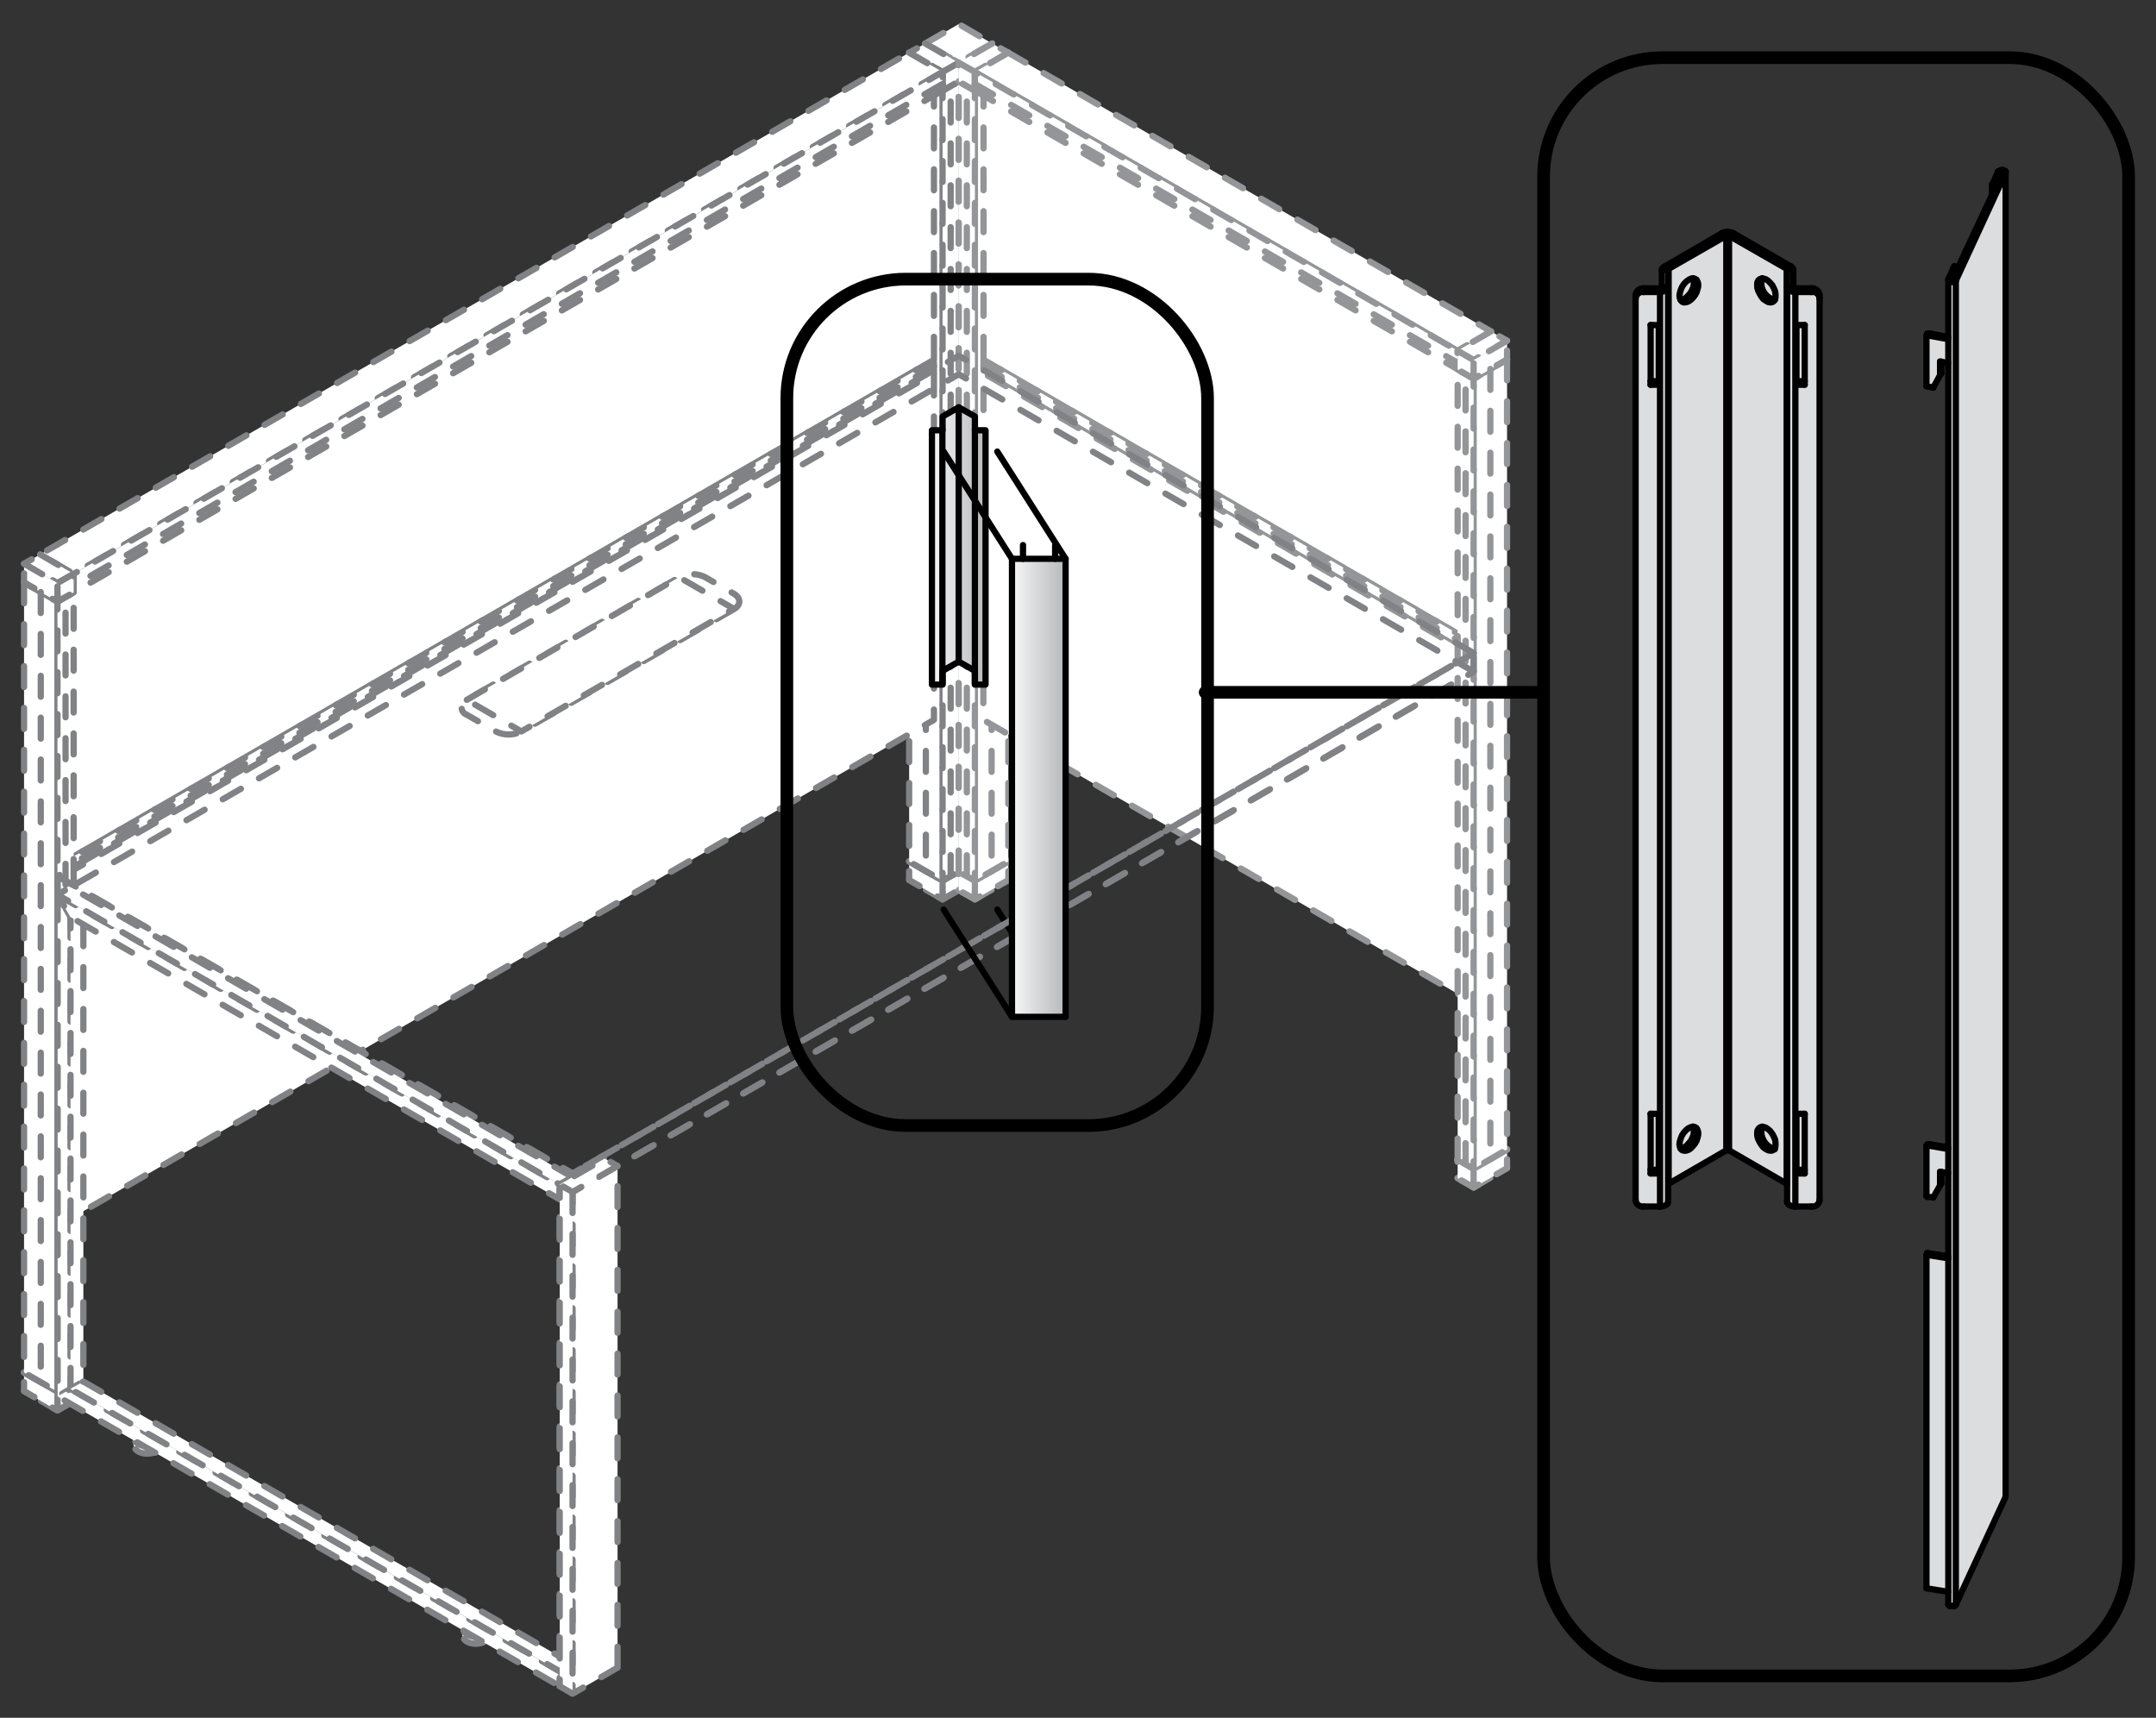 <svg xmlns="http://www.w3.org/2000/svg" xmlns:xlink="http://www.w3.org/1999/xlink" viewBox="0 0 117.41 93.54"><rect x="0" y="0" width="117.41" height="93.54" fill="#333333" stroke="none"/><defs><style>.cls-1,.cls-35,.cls-4,.cls-6,.cls-7{fill:none;}.cls-2{clip-path:url(#clip-path);}.cls-3{fill:url(#Безымянный_градиент_11);}.cls-35,.cls-4{stroke:#000;}.cls-35,.cls-4,.cls-6,.cls-7{stroke-linecap:round;stroke-linejoin:round;}.cls-4,.cls-6,.cls-7{stroke-width:0.34px;}.cls-5{fill:#fff;}.cls-6{stroke:#939598;}.cls-6,.cls-7{stroke-dasharray:1.14 1.14;}.cls-7{stroke:#808285;}.cls-8{clip-path:url(#clip-path-2);}.cls-9{fill:url(#Безымянный_градиент_11-2);}.cls-10{clip-path:url(#clip-path-3);}.cls-11{clip-path:url(#clip-path-4);}.cls-12{fill:url(#Безымянный_градиент_11-3);}.cls-13{clip-path:url(#clip-path-5);}.cls-14{clip-path:url(#clip-path-6);}.cls-15{fill:url(#Безымянный_градиент_11-4);}.cls-16{clip-path:url(#clip-path-7);}.cls-17{clip-path:url(#clip-path-8);}.cls-18{fill:url(#Безымянный_градиент_11-5);}.cls-19{clip-path:url(#clip-path-9);}.cls-20{fill:url(#Безымянный_градиент_11-6);}.cls-21{clip-path:url(#clip-path-10);}.cls-22{clip-path:url(#clip-path-11);}.cls-23{fill:url(#Безымянный_градиент_11-7);}.cls-24{clip-path:url(#clip-path-12);}.cls-25{clip-path:url(#clip-path-13);}.cls-26{fill:url(#Безымянный_градиент_11-8);}.cls-27{clip-path:url(#clip-path-14);}.cls-28{fill:url(#Безымянный_градиент_11-9);}.cls-29{clip-path:url(#clip-path-15);}.cls-30{fill:url(#Безымянный_градиент_11-10);}.cls-31{clip-path:url(#clip-path-16);}.cls-32{fill:url(#Безымянный_градиент_11-11);}.cls-33{clip-path:url(#clip-path-17);}.cls-34{fill:#dcddde;}.cls-35{stroke-width:0.69px;}</style><clipPath id="clip-path"><path class="cls-1" d="M54.31,49.53,58,55.37Z"/></clipPath><linearGradient id="Безымянный_градиент_11" x1="-159.97" y1="98.55" x2="-158.97" y2="98.55" gradientTransform="matrix(3.72, 0, 0, -3.72, 648.76, 418.64)" gradientUnits="userSpaceOnUse"><stop offset="0" stop-color="#fff"/><stop offset="0.48" stop-color="#dddedf"/><stop offset="1" stop-color="#bcbec0"/></linearGradient><clipPath id="clip-path-2"><polygon class="cls-1" points="51.33 22.68 51.33 23.43 50.75 23.43 50.75 37.28 51.33 37.28 51.33 36.53 52.21 36.03 53.09 36.53 53.09 37.28 53.67 37.28 53.67 23.43 53.09 23.43 53.09 22.68 52.21 22.18 51.33 22.68"/></clipPath><linearGradient id="Безымянный_градиент_11-2" x1="-150.12" y1="69.58" x2="-149.12" y2="69.58" gradientTransform="matrix(2.92, 0, 0, -2.92, 488.83, 232.78)" xlink:href="#Безымянный_градиент_11"/><clipPath id="clip-path-3"><path class="cls-1" d="M52.21,36v0Z"/></clipPath><clipPath id="clip-path-4"><polygon class="cls-1" points="52.21 22.18 52.21 22.18 52.21 36.03 52.21 22.18"/></clipPath><linearGradient id="Безымянный_градиент_11-3" x1="52.21" y1="29.1" x2="52.21" y2="29.1" gradientTransform="matrix(0, 0, 0, 0, -81.59, -364.47)" xlink:href="#Безымянный_градиент_11"/><clipPath id="clip-path-5"><path class="cls-1" d="M51.32,37.22v0Z"/></clipPath><clipPath id="clip-path-6"><polygon class="cls-1" points="51.32 23.37 51.32 23.37 51.32 37.22 51.32 23.37"/></clipPath><linearGradient id="Безымянный_градиент_11-4" x1="51.32" y1="30.3" x2="51.32" y2="30.3" gradientTransform="matrix(0, 0, 0, 0, -82.48, -363.28)" xlink:href="#Безымянный_градиент_11"/><clipPath id="clip-path-7"><path class="cls-1" d="M53.09,37.22v0Z"/></clipPath><clipPath id="clip-path-8"><polygon class="cls-1" points="53.09 23.37 53.09 23.37 53.09 37.22 53.09 23.37"/></clipPath><linearGradient id="Безымянный_градиент_11-5" x1="53.09" y1="30.3" x2="53.09" y2="30.3" gradientTransform="matrix(0, 0, 0, 0, -80.71, -363.28)" xlink:href="#Безымянный_градиент_11"/><clipPath id="clip-path-9"><rect class="cls-1" x="55.11" y="30.43" width="2.92" height="24.93"/></clipPath><linearGradient id="Безымянный_градиент_11-6" x1="-150.12" y1="69.58" x2="-149.12" y2="69.58" gradientTransform="matrix(2.92, 0, 0, -2.92, 493.19, 245.95)" xlink:href="#Безымянный_градиент_11"/><clipPath id="clip-path-10"><path class="cls-1" d="M55.71,30.43v0Z"/></clipPath><clipPath id="clip-path-11"><polygon class="cls-1" points="55.71 29.68 55.71 29.68 55.71 30.43 55.71 29.68"/></clipPath><linearGradient id="Безымянный_градиент_11-7" x1="55.71" y1="30.06" x2="55.71" y2="30.06" gradientTransform="matrix(0, 0, 0, 0, -78.09, -363.52)" xlink:href="#Безымянный_градиент_11"/><clipPath id="clip-path-12"><path class="cls-1" d="M57.46,30.43v0Z"/></clipPath><clipPath id="clip-path-13"><polygon class="cls-1" points="57.46 29.68 57.46 29.68 57.46 30.43 57.46 29.68"/></clipPath><linearGradient id="Безымянный_градиент_11-8" x1="57.46" y1="30.06" x2="57.46" y2="30.06" gradientTransform="matrix(0, 0, 0, 0, -76.34, -363.52)" xlink:href="#Безымянный_градиент_11"/><clipPath id="clip-path-14"><path class="cls-1" d="M51.39,49.52l3.72,5.85Z"/></clipPath><linearGradient id="Безымянный_градиент_11-9" x1="-159.97" y1="98.55" x2="-158.97" y2="98.55" gradientTransform="matrix(3.72, 0, 0, -3.72, 645.84, 418.64)" xlink:href="#Безымянный_градиент_11"/><clipPath id="clip-path-15"><path class="cls-1" d="M54.31,24.59,58,30.43Z"/></clipPath><linearGradient id="Безымянный_градиент_11-10" x1="-159.97" y1="98.55" x2="-158.97" y2="98.55" gradientTransform="matrix(3.72, 0, 0, -3.72, 648.76, 393.7)" xlink:href="#Безымянный_градиент_11"/><clipPath id="clip-path-16"><path class="cls-1" d="M51.39,24.59l3.72,5.84Z"/></clipPath><linearGradient id="Безымянный_градиент_11-11" x1="-159.97" y1="98.55" x2="-158.97" y2="98.55" gradientTransform="matrix(3.72, 0, 0, -3.72, 645.84, 393.7)" xlink:href="#Безымянный_градиент_11"/><clipPath id="clip-path-17"><rect class="cls-1" x="89.07" y="12.62" width="10.02" height="53.08"/></clipPath></defs><title>152701</title><g id="Слой_2" data-name="Слой 2"><g id="_152701" data-name="152701"><g class="cls-2"><rect class="cls-3" x="54.31" y="49.53" width="3.72" height="5.84"/></g><line class="cls-4" x1="54.31" y1="49.53" x2="58.03" y2="55.37"/><polygon class="cls-5" points="50.39 47.41 52.21 46.36 54.03 47.41 52.21 48.47 50.39 47.41"/><polygon class="cls-6" points="50.39 47.41 52.21 46.36 54.03 47.41 52.21 48.47 50.39 47.41"/><polygon class="cls-5" points="50.39 46.4 52.21 45.35 54.03 46.4 52.21 47.46 50.39 46.4"/><polygon class="cls-6" points="50.39 46.4 52.21 45.35 54.03 46.4 52.21 47.46 50.39 46.4"/><polygon class="cls-5" points="54.03 46.4 52.21 47.46 52.21 48.47 54.03 47.42 54.03 46.4"/><polygon class="cls-6" points="54.03 46.4 52.21 47.46 52.21 48.47 54.03 47.42 54.03 46.4"/><polygon class="cls-5" points="50.39 47.41 52.21 48.47 52.21 47.46 50.39 46.4 50.39 47.41"/><polygon class="cls-6" points="50.39 47.41 52.21 48.47 52.21 47.46 50.39 46.4 50.39 47.41"/><polygon class="cls-5" points="50.39 3.38 52.21 2.33 54.03 3.38 52.21 4.43 50.39 3.38"/><polygon class="cls-6" points="50.39 3.38 52.21 2.33 54.03 3.38 52.21 4.43 50.39 3.38"/><polygon class="cls-5" points="50.39 2.37 52.21 1.31 54.03 2.37 52.21 3.42 50.39 2.37"/><polygon class="cls-6" points="50.39 2.37 52.21 1.31 54.03 2.37 52.21 3.42 50.39 2.37"/><polygon class="cls-5" points="54.03 2.37 52.21 3.42 52.21 4.43 54.03 3.38 54.03 2.37"/><polygon class="cls-6" points="54.03 2.37 52.21 3.42 52.21 4.43 54.03 3.38 54.03 2.37"/><polygon class="cls-5" points="50.39 3.38 52.21 4.43 52.21 3.42 50.39 2.37 50.39 3.38"/><polygon class="cls-6" points="50.39 3.38 52.21 4.43 52.21 3.42 50.39 2.37 50.39 3.38"/><polygon class="cls-5" points="50.39 3.38 50.39 46.4 52.21 47.46 52.21 4.43 50.39 3.38"/><polygon class="cls-6" points="50.39 3.38 50.39 46.4 52.21 47.46 52.21 4.43 50.39 3.38"/><path class="cls-5" d="M51.3,46.93v0Z"/><line class="cls-6" x1="51.3" y1="3.9" x2="51.3" y2="46.93"/><polygon class="cls-5" points="52.21 4.43 52.21 47.46 54.03 46.4 54.03 3.38 52.21 4.43"/><polygon class="cls-6" points="52.21 4.43 52.21 47.46 54.03 46.4 54.03 3.38 52.21 4.43"/><path class="cls-5" d="M53.12,46.93v0Z"/><line class="cls-6" x1="53.12" y1="46.93" x2="53.12" y2="3.9"/><polygon class="cls-5" points="49.95 47.67 51.77 48.72 52.21 48.47 50.39 47.41 49.95 47.67"/><polygon class="cls-7" points="49.95 47.67 51.77 48.72 52.21 48.47 50.39 47.41 49.95 47.67"/><polygon class="cls-5" points="50.42 48.45 51.33 48.97 51.77 48.72 50.86 48.2 50.42 48.45"/><polygon class="cls-7" points="50.42 48.45 51.33 48.97 51.77 48.72 50.86 48.19 50.42 48.45"/><polygon class="cls-5" points="50.39 47.41 52.21 48.47 51.33 48.97 49.51 47.92 50.39 47.41"/><polygon class="cls-7" points="50.39 47.41 52.21 48.47 51.33 48.97 49.51 47.92 50.39 47.41"/><polygon class="cls-5" points="50.39 46.4 52.21 47.46 51.33 47.96 49.51 46.91 50.39 46.4"/><polygon class="cls-7" points="50.39 46.4 52.21 47.46 51.33 47.96 49.51 46.91 50.39 46.4"/><polygon class="cls-5" points="51.33 47.96 51.33 48.97 52.21 48.47 52.21 47.46 51.33 47.96"/><polygon class="cls-7" points="51.33 47.96 52.21 47.46 52.21 48.47 51.33 48.97 51.33 47.96"/><polygon class="cls-5" points="49.51 46.91 51.33 47.96 51.33 48.97 49.51 47.92 49.51 46.91"/><polygon class="cls-7" points="49.51 46.91 51.33 47.96 51.33 48.97 49.51 47.92 49.51 46.91"/><polygon class="cls-5" points="49.95 46.66 51.77 47.71 52.21 47.46 50.39 46.4 49.95 46.66"/><polygon class="cls-7" points="49.95 46.66 51.77 47.71 52.21 47.46 50.39 46.4 49.95 46.66"/><polygon class="cls-5" points="49.51 46.91 50.42 47.44 50.86 47.18 49.95 46.66 49.51 46.91"/><polygon class="cls-7" points="49.51 46.91 50.42 47.44 50.86 47.18 49.95 46.66 49.51 46.91"/><polygon class="cls-5" points="50.42 47.44 51.33 47.96 51.77 47.71 50.86 47.18 50.42 47.44"/><polygon class="cls-7" points="50.42 47.44 51.33 47.96 51.77 47.71 50.86 47.18 50.42 47.44"/><polygon class="cls-5" points="49.51 3.88 49.51 46.91 51.33 47.96 51.33 4.94 49.51 3.88"/><polygon class="cls-7" points="49.51 3.88 49.51 46.91 51.33 47.96 51.33 4.94 49.51 3.88"/><polygon class="cls-5" points="51.33 4.94 51.33 47.96 52.21 47.46 52.21 4.43 51.33 4.94"/><polygon class="cls-7" points="52.21 47.46 52.21 4.43 51.33 4.93 51.33 47.96 52.21 47.46"/><path class="cls-5" d="M51.77,47.71v0Z"/><line class="cls-7" x1="51.77" y1="47.71" x2="51.77" y2="4.68"/><polygon class="cls-5" points="49.95 3.63 51.77 4.68 52.21 4.43 50.39 3.38 49.95 3.63"/><polygon class="cls-7" points="49.95 3.63 51.77 4.68 52.21 4.43 50.39 3.38 49.95 3.63"/><polygon class="cls-5" points="49.51 3.88 50.42 4.41 50.86 4.16 49.95 3.63 49.51 3.88"/><polygon class="cls-7" points="49.51 3.88 50.42 4.41 50.86 4.16 49.95 3.63 49.51 3.88"/><polygon class="cls-5" points="50.42 4.41 51.33 4.94 51.77 4.68 50.86 4.16 50.42 4.41"/><polygon class="cls-7" points="50.42 4.41 51.33 4.94 51.77 4.68 50.86 4.16 50.42 4.41"/><polygon class="cls-5" points="50.39 3.38 52.21 4.43 51.33 4.94 49.51 3.88 50.39 3.38"/><polygon class="cls-7" points="50.39 3.38 52.21 4.43 51.33 4.94 49.51 3.88 50.39 3.38"/><polygon class="cls-5" points="50.39 2.37 52.21 3.42 51.33 3.92 49.51 2.87 50.39 2.37"/><polygon class="cls-7" points="50.39 2.37 52.21 3.42 51.33 3.92 49.51 2.87 50.39 2.37"/><polygon class="cls-5" points="51.33 3.92 51.33 4.94 52.21 4.43 52.21 3.42 51.33 3.92"/><polygon class="cls-7" points="51.33 3.92 52.21 3.42 52.21 4.43 51.33 4.94 51.33 3.92"/><polygon class="cls-5" points="49.51 2.87 51.33 3.92 51.33 4.94 49.51 3.88 49.51 2.87"/><polygon class="cls-7" points="49.51 2.87 51.33 3.92 51.33 4.94 49.51 3.88 49.51 2.87"/><path class="cls-5" d="M50.42,47.44v0Z"/><line class="cls-7" x1="50.42" y1="4.41" x2="50.42" y2="47.43"/><polygon class="cls-5" points="50.86 4.66 50.86 19.59 3.54 46.91 3.54 31.98 50.86 4.66"/><polygon class="cls-7" points="50.86 4.66 50.86 19.59 3.54 46.91 3.54 31.98 50.86 4.66"/><polygon class="cls-5" points="50.86 19.59 3.54 46.91 3.54 47.64 50.86 20.32 50.86 19.59"/><polygon class="cls-7" points="50.86 19.59 3.54 46.91 3.54 47.64 50.86 20.32 50.86 19.59"/><line class="cls-5" x1="50.86" y1="19.95" x2="3.54" y2="47.27"/><line class="cls-7" x1="50.86" y1="19.95" x2="3.54" y2="47.27"/><polygon class="cls-5" points="3.54 47.64 3.54 66.53 50.86 39.2 50.86 20.32 3.54 47.64"/><polygon class="cls-7" points="3.54 47.64 3.54 66.53 50.86 39.2 50.86 20.32 3.54 47.64"/><polygon class="cls-5" points="2.66 46.77 3.54 47.27 3.54 46.91 2.66 46.4 2.66 46.77"/><polygon class="cls-7" points="2.66 46.4 3.54 46.91 3.54 47.27 2.66 46.77 2.66 46.4"/><polygon class="cls-5" points="2.66 47.13 3.54 47.64 3.54 47.27 2.66 46.77 2.66 47.13"/><polygon class="cls-7" points="2.66 47.13 3.54 47.64 3.54 47.27 2.66 46.77 2.66 47.13"/><polygon class="cls-5" points="2.67 66.02 3.54 66.53 3.54 47.64 2.66 47.13 2.67 66.02"/><polygon class="cls-7" points="2.67 66.02 3.54 66.53 3.54 47.64 2.66 47.13 2.67 66.02"/><polygon class="cls-5" points="2.66 46.4 3.54 46.91 3.54 31.98 2.66 31.48 2.66 46.4"/><polygon class="cls-7" points="2.66 46.4 3.54 46.91 3.54 31.98 2.66 31.48 2.66 46.4"/><polygon class="cls-5" points="2.19 30.84 4.01 31.89 4.01 31.25 2.19 30.2 2.19 30.84"/><polygon class="cls-7" points="2.19 30.84 4.01 31.89 4.01 31.25 2.19 30.2 2.19 30.84"/><polygon class="cls-5" points="2.19 31.2 4.01 32.26 4.01 31.89 2.19 30.84 2.19 31.2"/><polygon class="cls-7" points="2.19 31.2 4.01 32.26 4.01 31.89 2.19 30.84 2.19 31.2"/><polygon class="cls-5" points="49.51 3.88 51.33 4.93 51.33 4.57 49.51 3.52 49.51 3.88"/><polygon class="cls-7" points="49.51 3.88 51.33 4.93 51.33 4.57 49.51 3.52 49.51 3.88"/><polygon class="cls-5" points="49.51 3.52 51.33 4.57 51.33 3.92 49.51 2.87 49.51 3.52"/><polygon class="cls-7" points="49.51 3.52 51.33 4.57 51.33 3.92 49.51 2.87 49.51 3.52"/><polygon class="cls-5" points="49.51 2.87 51.33 3.92 4.01 31.25 2.19 30.19 49.51 2.87"/><polygon class="cls-7" points="49.51 2.87 51.33 3.92 4.01 31.25 2.19 30.19 49.51 2.87"/><polygon class="cls-5" points="51.33 4.93 4.01 32.26 4.01 31.25 51.33 3.92 51.33 4.93"/><polygon class="cls-7" points="51.33 4.93 4.01 32.26 4.01 31.25 51.33 3.92 51.33 4.93"/><line class="cls-5" x1="51.33" y1="4.57" x2="4.01" y2="31.89"/><line class="cls-7" x1="51.33" y1="4.57" x2="4.01" y2="31.89"/><polygon class="cls-5" points="1.75 75.5 3.57 76.55 4.01 76.3 2.19 75.24 1.75 75.5"/><polygon class="cls-7" points="1.75 75.5 3.57 76.55 4.01 76.3 2.19 75.24 1.75 75.5"/><polygon class="cls-5" points="2.22 76.28 3.13 76.8 3.57 76.55 2.66 76.02 2.22 76.28"/><polygon class="cls-7" points="2.23 76.28 3.13 76.8 3.57 76.55 2.67 76.02 2.23 76.28"/><polygon class="cls-5" points="2.19 75.24 4.01 76.3 3.13 76.8 1.31 75.75 2.19 75.24"/><polygon class="cls-7" points="2.19 75.24 4.01 76.3 3.13 76.8 1.31 75.75 2.19 75.24"/><polygon class="cls-5" points="2.19 74.23 4.01 75.28 3.13 75.79 1.31 74.74 2.19 74.23"/><polygon class="cls-7" points="2.19 74.23 4.01 75.28 3.13 75.79 1.31 74.74 2.19 74.23"/><polygon class="cls-5" points="3.13 75.79 3.13 76.8 4.01 76.3 4.01 75.28 3.13 75.79"/><polygon class="cls-7" points="3.13 75.79 4.01 75.28 4.01 76.3 3.13 76.8 3.13 75.79"/><polygon class="cls-5" points="1.31 74.74 3.13 75.79 3.13 76.8 1.31 75.75 1.31 74.74"/><polygon class="cls-7" points="1.31 74.74 3.13 75.79 3.13 76.8 1.31 75.75 1.31 74.74"/><polygon class="cls-5" points="1.75 74.48 3.57 75.54 4.01 75.28 2.19 74.23 1.75 74.48"/><polygon class="cls-7" points="1.75 74.48 3.57 75.54 4.01 75.28 2.19 74.23 1.75 74.48"/><polygon class="cls-5" points="1.31 74.74 2.22 75.26 2.66 75.01 1.75 74.48 1.31 74.74"/><polygon class="cls-7" points="1.31 74.74 2.22 75.26 2.66 75.01 1.75 74.48 1.31 74.74"/><polygon class="cls-5" points="2.22 75.26 3.13 75.79 3.57 75.54 2.66 75.01 2.22 75.26"/><polygon class="cls-7" points="2.23 75.26 3.13 75.79 3.57 75.54 2.67 75.01 2.23 75.26"/><polygon class="cls-5" points="1.31 31.71 1.31 74.74 3.13 75.79 3.13 32.76 1.31 31.71"/><polygon class="cls-7" points="1.31 31.71 1.31 74.74 3.13 75.79 3.13 32.76 1.31 31.71"/><polygon class="cls-5" points="3.13 32.76 3.13 75.79 4.01 75.28 4.01 32.26 3.13 32.76"/><polygon class="cls-7" points="4.01 75.28 4.01 32.26 3.13 32.76 3.13 75.79 4.01 75.28"/><path class="cls-5" d="M3.57,75.54v0Z"/><line class="cls-7" x1="3.57" y1="75.54" x2="3.57" y2="32.51"/><polygon class="cls-5" points="1.75 31.46 3.57 32.51 4.01 32.26 2.19 31.2 1.75 31.46"/><polygon class="cls-7" points="1.75 31.46 3.57 32.51 4.01 32.26 2.19 31.2 1.75 31.46"/><polygon class="cls-5" points="1.31 31.71 2.22 32.24 2.66 31.98 1.75 31.46 1.31 31.71"/><polygon class="cls-7" points="1.31 31.71 2.22 32.24 2.66 31.98 1.75 31.46 1.31 31.71"/><polygon class="cls-5" points="2.22 32.24 3.13 32.76 3.57 32.51 2.66 31.98 2.22 32.24"/><polygon class="cls-7" points="2.23 32.24 3.13 32.76 3.57 32.51 2.67 31.98 2.23 32.24"/><polygon class="cls-5" points="2.19 31.2 4.01 32.26 3.13 32.76 1.31 31.71 2.19 31.2"/><polygon class="cls-7" points="2.19 31.2 4.01 32.26 3.13 32.76 1.31 31.71 2.19 31.2"/><polygon class="cls-5" points="2.19 30.19 4.01 31.25 3.13 31.75 1.31 30.7 2.19 30.19"/><polygon class="cls-7" points="2.19 30.19 4.01 31.25 3.13 31.75 1.31 30.7 2.19 30.19"/><polygon class="cls-5" points="3.13 31.75 3.13 32.76 4.01 32.26 4.01 31.25 3.13 31.75"/><polygon class="cls-7" points="3.13 31.75 4.01 31.25 4.01 32.26 3.13 32.76 3.13 31.75"/><polygon class="cls-5" points="1.31 30.7 3.13 31.75 3.13 32.76 1.31 31.71 1.31 30.7"/><polygon class="cls-7" points="1.31 30.7 3.13 31.75 3.13 32.76 1.31 31.71 1.31 30.7"/><path class="cls-5" d="M2.22,75.26v0Z"/><line class="cls-7" x1="2.22" y1="32.24" x2="2.22" y2="75.26"/><polygon class="cls-5" points="54.47 47.67 52.65 48.72 52.21 48.47 54.03 47.41 54.47 47.67"/><polygon class="cls-6" points="54.47 47.67 52.65 48.72 52.21 48.47 54.03 47.41 54.47 47.67"/><polygon class="cls-5" points="52.65 48.72 53.09 48.97 53.99 48.45 53.56 48.2 52.65 48.72"/><polygon class="cls-6" points="54 48.45 53.09 48.97 52.65 48.72 53.56 48.19 54 48.45"/><polygon class="cls-5" points="54.03 47.41 52.21 48.47 53.09 48.97 54.91 47.92 54.03 47.41"/><polygon class="cls-6" points="54.03 47.41 52.21 48.47 53.09 48.97 54.91 47.92 54.03 47.41"/><polygon class="cls-5" points="54.03 46.4 52.21 47.46 53.09 47.96 54.91 46.91 54.03 46.4"/><polygon class="cls-6" points="54.03 46.4 52.21 47.46 53.09 47.96 54.91 46.91 54.03 46.4"/><polygon class="cls-5" points="52.21 48.47 53.09 48.97 53.09 47.96 52.21 47.46 52.21 48.47"/><polygon class="cls-6" points="53.09 47.96 52.21 47.46 52.21 48.47 53.09 48.97 53.09 47.96"/><polygon class="cls-5" points="54.91 46.91 53.09 47.96 53.09 48.97 54.91 47.92 54.91 46.91"/><polygon class="cls-6" points="54.91 46.91 53.09 47.96 53.09 48.97 54.91 47.92 54.91 46.91"/><polygon class="cls-5" points="54.47 46.66 52.65 47.71 52.21 47.46 54.03 46.4 54.47 46.66"/><polygon class="cls-6" points="54.47 46.66 52.65 47.71 52.21 47.46 54.03 46.4 54.47 46.66"/><polygon class="cls-5" points="53.56 47.18 54 47.44 54.91 46.91 54.47 46.66 53.56 47.18"/><polygon class="cls-6" points="54.91 46.91 54 47.44 53.56 47.18 54.47 46.66 54.91 46.91"/><polygon class="cls-5" points="52.65 47.71 53.09 47.96 53.99 47.44 53.56 47.18 52.65 47.71"/><polygon class="cls-6" points="54 47.44 53.09 47.96 52.65 47.71 53.56 47.18 54 47.44"/><polygon class="cls-5" points="54.91 3.88 54.91 46.91 53.09 47.96 53.09 4.94 54.91 3.88"/><polygon class="cls-6" points="54.91 3.88 54.91 46.91 53.09 47.96 53.09 4.94 54.91 3.88"/><polygon class="cls-5" points="52.21 47.46 53.09 47.96 53.09 4.94 52.21 4.43 52.21 47.46"/><polygon class="cls-6" points="52.21 47.46 52.21 4.43 53.09 4.93 53.09 47.96 52.21 47.46"/><path class="cls-5" d="M52.65,47.71v0Z"/><line class="cls-6" x1="52.65" y1="47.71" x2="52.65" y2="4.68"/><polygon class="cls-5" points="54.47 3.63 52.65 4.68 52.21 4.43 54.03 3.38 54.47 3.63"/><polygon class="cls-6" points="54.47 3.63 52.65 4.68 52.21 4.43 54.03 3.38 54.47 3.63"/><polygon class="cls-5" points="53.56 4.16 54 4.41 54.91 3.88 54.47 3.63 53.56 4.16"/><polygon class="cls-6" points="54.91 3.88 54 4.41 53.56 4.16 54.47 3.63 54.91 3.88"/><polygon class="cls-5" points="52.65 4.68 53.09 4.94 53.99 4.41 53.56 4.16 52.65 4.68"/><polygon class="cls-6" points="54 4.41 53.09 4.94 52.65 4.68 53.56 4.16 54 4.41"/><polygon class="cls-5" points="54.03 3.38 52.21 4.43 53.09 4.94 54.91 3.88 54.03 3.38"/><polygon class="cls-6" points="54.03 3.38 52.21 4.43 53.09 4.94 54.91 3.88 54.03 3.38"/><polygon class="cls-5" points="54.03 2.37 52.21 3.42 53.09 3.92 54.91 2.87 54.03 2.37"/><polygon class="cls-6" points="54.03 2.37 52.21 3.42 53.09 3.92 54.91 2.87 54.03 2.37"/><polygon class="cls-5" points="52.21 4.43 53.09 4.94 53.09 3.92 52.21 3.42 52.21 4.43"/><polygon class="cls-6" points="53.09 3.92 52.21 3.42 52.21 4.43 53.09 4.94 53.09 3.92"/><polygon class="cls-5" points="54.91 2.87 53.09 3.92 53.09 4.94 54.91 3.88 54.91 2.87"/><polygon class="cls-6" points="54.91 2.87 53.09 3.92 53.09 4.94 54.91 3.88 54.91 2.87"/><path class="cls-5" d="M54,47.44v0Z"/><line class="cls-6" x1="54" y1="4.41" x2="54" y2="47.43"/><polygon class="cls-5" points="53.56 4.66 53.56 19.59 79.85 34.77 79.85 19.84 53.56 4.66"/><polygon class="cls-6" points="53.56 4.66 53.56 19.59 79.85 34.77 79.85 19.84 53.56 4.66"/><polygon class="cls-5" points="53.56 19.59 79.84 34.77 79.84 35.49 53.56 20.32 53.56 19.59"/><polygon class="cls-6" points="53.56 19.59 79.84 34.77 79.84 35.49 53.56 20.32 53.56 19.59"/><line class="cls-5" x1="53.56" y1="19.95" x2="79.85" y2="35.13"/><line class="cls-6" x1="53.56" y1="19.95" x2="79.85" y2="35.13"/><polygon class="cls-5" points="79.84 35.49 79.84 54.38 53.55 39.2 53.56 20.32 79.84 35.49"/><polygon class="cls-6" points="79.84 35.49 79.84 54.38 53.55 39.2 53.56 20.32 79.84 35.49"/><polygon class="cls-5" points="79.84 34.77 79.84 35.13 80.72 34.62 80.72 34.26 79.84 34.77"/><polygon class="cls-6" points="80.72 34.26 79.84 34.77 79.84 35.13 80.72 34.62 80.72 34.26"/><polygon class="cls-5" points="79.84 35.13 79.84 35.49 80.72 34.99 80.72 34.62 79.84 35.13"/><polygon class="cls-6" points="80.72 34.99 79.84 35.49 79.84 35.13 80.72 34.62 80.72 34.99"/><polygon class="cls-5" points="79.84 35.49 79.84 54.38 80.72 53.88 80.72 34.99 79.84 35.49"/><polygon class="cls-6" points="80.72 53.88 79.84 54.38 79.84 35.49 80.72 34.99 80.72 53.88"/><polygon class="cls-5" points="79.85 19.84 79.84 34.77 80.72 34.26 80.72 19.33 79.85 19.84"/><polygon class="cls-6" points="80.72 34.26 79.84 34.77 79.85 19.84 80.72 19.34 80.72 34.26"/><polygon class="cls-5" points="81.2 18.7 79.37 19.75 79.37 19.1 81.2 18.05 81.2 18.7"/><polygon class="cls-6" points="81.2 18.7 79.37 19.75 79.37 19.1 81.2 18.05 81.2 18.7"/><polygon class="cls-5" points="81.2 19.06 79.37 20.11 79.37 19.75 81.2 18.7 81.2 19.06"/><polygon class="cls-6" points="81.2 19.06 79.37 20.11 79.37 19.75 81.2 18.7 81.2 19.06"/><polygon class="cls-5" points="54.91 3.88 53.09 4.93 53.09 4.57 54.91 3.52 54.91 3.88"/><polygon class="cls-6" points="54.91 3.88 53.09 4.93 53.09 4.57 54.91 3.52 54.91 3.88"/><polygon class="cls-5" points="54.91 3.52 53.09 4.57 53.09 3.92 54.91 2.87 54.91 3.52"/><polygon class="cls-6" points="54.91 3.52 53.09 4.57 53.09 3.92 54.91 2.87 54.91 3.52"/><polygon class="cls-5" points="54.91 2.87 53.09 3.92 79.37 19.1 81.2 18.05 54.91 2.87"/><polygon class="cls-6" points="54.91 2.87 53.09 3.92 79.37 19.1 81.2 18.05 54.91 2.87"/><polygon class="cls-5" points="53.09 4.93 79.38 20.11 79.38 19.1 53.09 3.92 53.09 4.93"/><polygon class="cls-6" points="53.09 4.93 79.38 20.11 79.38 19.1 53.09 3.92 53.09 4.93"/><line class="cls-5" x1="53.09" y1="4.57" x2="79.37" y2="19.75"/><line class="cls-6" x1="53.09" y1="4.57" x2="79.37" y2="19.75"/><polygon class="cls-5" points="81.64 63.35 79.81 64.41 79.37 64.15 81.19 63.1 81.64 63.35"/><polygon class="cls-6" points="81.64 63.35 79.81 64.41 79.37 64.15 81.19 63.1 81.64 63.35"/><polygon class="cls-5" points="79.81 64.41 80.25 64.66 81.16 64.13 80.72 63.88 79.81 64.41"/><polygon class="cls-6" points="81.16 64.13 80.25 64.66 79.81 64.41 80.72 63.88 81.16 64.13"/><polygon class="cls-5" points="81.19 63.1 79.37 64.15 80.25 64.66 82.07 63.6 81.19 63.1"/><polygon class="cls-6" points="81.19 63.1 79.37 64.15 80.25 64.66 82.07 63.6 81.19 63.1"/><polygon class="cls-5" points="81.19 62.09 79.37 63.14 80.25 63.65 82.07 62.59 81.19 62.09"/><polygon class="cls-6" points="81.19 62.09 79.37 63.14 80.25 63.65 82.07 62.59 81.19 62.09"/><polygon class="cls-5" points="79.38 64.15 80.25 64.66 80.25 63.65 79.38 63.14 79.38 64.15"/><polygon class="cls-6" points="80.25 63.65 79.37 63.14 79.37 64.15 80.25 64.66 80.25 63.65"/><polygon class="cls-5" points="82.07 62.59 80.25 63.65 80.25 64.66 82.07 63.61 82.07 62.59"/><polygon class="cls-6" points="82.07 62.59 80.25 63.65 80.25 64.66 82.07 63.61 82.07 62.59"/><polygon class="cls-5" points="81.64 62.34 79.81 63.39 79.37 63.14 81.19 62.09 81.64 62.34"/><polygon class="cls-6" points="81.64 62.34 79.81 63.39 79.37 63.14 81.19 62.09 81.64 62.34"/><polygon class="cls-5" points="80.72 62.87 81.16 63.12 82.07 62.59 81.64 62.34 80.72 62.87"/><polygon class="cls-6" points="82.07 62.59 81.16 63.12 80.72 62.87 81.63 62.34 82.07 62.59"/><polygon class="cls-5" points="79.81 63.39 80.25 63.65 81.16 63.12 80.72 62.87 79.81 63.39"/><polygon class="cls-6" points="81.16 63.12 80.25 63.65 79.81 63.39 80.72 62.87 81.16 63.12"/><polygon class="cls-5" points="82.07 19.57 82.07 62.59 80.25 63.65 80.25 20.62 82.07 19.57"/><polygon class="cls-6" points="82.07 19.57 82.07 62.59 80.25 63.65 80.25 20.62 82.07 19.57"/><polygon class="cls-5" points="79.38 63.14 80.25 63.65 80.25 20.62 79.38 20.12 79.38 63.14"/><polygon class="cls-6" points="79.38 63.14 79.38 20.12 80.25 20.62 80.25 63.65 79.38 63.14"/><path class="cls-5" d="M79.81,63.39v0Z"/><line class="cls-6" x1="79.81" y1="63.39" x2="79.81" y2="20.37"/><polygon class="cls-5" points="81.64 19.32 79.81 20.37 79.37 20.11 81.19 19.06 81.64 19.32"/><polygon class="cls-6" points="81.64 19.32 79.81 20.37 79.37 20.11 81.19 19.06 81.64 19.32"/><polygon class="cls-5" points="80.72 19.84 81.16 20.09 82.07 19.57 81.64 19.32 80.72 19.84"/><polygon class="cls-6" points="82.07 19.57 81.16 20.09 80.72 19.84 81.63 19.32 82.07 19.57"/><polygon class="cls-5" points="79.81 20.37 80.25 20.62 81.16 20.09 80.72 19.84 79.81 20.37"/><polygon class="cls-6" points="81.16 20.09 80.25 20.62 79.81 20.37 80.72 19.84 81.16 20.09"/><polygon class="cls-5" points="81.19 19.06 79.37 20.11 80.25 20.62 82.07 19.57 81.19 19.06"/><polygon class="cls-6" points="81.19 19.06 79.37 20.11 80.25 20.62 82.07 19.57 81.19 19.06"/><polygon class="cls-5" points="81.19 18.05 79.37 19.1 80.25 19.61 82.07 18.55 81.19 18.05"/><polygon class="cls-6" points="81.19 18.05 79.37 19.1 80.25 19.61 82.07 18.55 81.19 18.05"/><polygon class="cls-5" points="79.38 20.11 80.25 20.62 80.25 19.61 79.38 19.1 79.38 20.11"/><polygon class="cls-6" points="80.25 19.61 79.37 19.1 79.37 20.11 80.25 20.62 80.25 19.61"/><polygon class="cls-5" points="82.07 18.55 80.25 19.61 80.25 20.62 82.07 19.57 82.07 18.55"/><polygon class="cls-6" points="82.07 18.55 80.25 19.61 80.25 20.62 82.07 19.57 82.07 18.55"/><path class="cls-5" d="M81.16,63.12v0Z"/><line class="cls-6" x1="81.16" y1="20.09" x2="81.16" y2="63.12"/><polygon class="cls-7" points="80.25 36.57 52.21 20.38 3.13 48.72 31.18 64.91 80.25 36.57"/><polygon class="cls-7" points="80.25 35.56 52.21 19.37 3.13 47.71 31.18 63.9 80.25 35.56"/><polygon class="cls-7" points="3.13 47.71 31.18 63.9 31.18 64.91 3.13 48.72 3.13 47.71"/><polygon class="cls-7" points="80.25 35.56 31.18 63.9 31.18 64.91 80.25 36.58 80.25 35.56"/><path class="cls-5" d="M40,33.15,28.4,39.83a1.57,1.57,0,0,1-1.4,0l-1.58-.91a.43.43,0,0,1,0-.81L37,31.43a1.57,1.57,0,0,1,1.4,0l1.58.91c.39.23.39.59,0,.81"/><path class="cls-7" d="M40,33.15,28.4,39.83a1.57,1.57,0,0,1-1.4,0l-1.58-.91a.43.43,0,0,1,0-.81L37,31.43a1.57,1.57,0,0,1,1.4,0l1.58.91C40.35,32.57,40.35,32.93,40,33.15Z"/><polygon class="cls-5" points="25.42 38.11 36.98 31.43 39.96 33.15 28.39 39.83 25.42 38.11"/><polygon class="cls-7" points="25.42 38.11 36.98 31.43 39.96 33.15 28.39 39.83 25.42 38.11"/><path class="cls-5" d="M8.75,78.65c0-.28-.33-.52-.74-.52s-.74.24-.74.52.33.51.74.51.74-.23.74-.51"/><path class="cls-7" d="M8.75,78.65c0-.28-.33-.52-.74-.52s-.74.24-.74.52.33.51.74.51S8.75,78.93,8.75,78.65Z"/><path class="cls-5" d="M8.75,78.24c0-.29-.33-.52-.74-.52s-.74.23-.74.52.33.51.74.51.74-.23.74-.51"/><path class="cls-7" d="M8.75,78.24c0-.29-.33-.52-.74-.52s-.74.23-.74.52.33.51.74.51S8.75,78.52,8.75,78.24Z"/><path class="cls-5" d="M26.65,89c0-.29-.33-.52-.74-.52s-.74.23-.74.52.33.51.74.51.74-.23.74-.51"/><path class="cls-7" d="M26.65,89c0-.29-.33-.52-.74-.52s-.74.23-.74.52.33.51.74.51S26.65,89.31,26.65,89Z"/><path class="cls-5" d="M26.65,88.61c0-.28-.33-.51-.74-.51s-.74.23-.74.51.33.52.74.52.74-.23.74-.52"/><path class="cls-7" d="M26.65,88.61c0-.28-.33-.51-.74-.51s-.74.23-.74.51.33.52.74.52S26.65,88.9,26.65,88.61Z"/><polygon class="cls-5" points="3.84 49.93 3.84 75.63 3.14 76.04 3.14 48.72 3.84 49.93"/><polygon class="cls-7" points="3.84 49.93 3.84 75.63 3.14 76.04 3.14 48.72 3.84 49.93"/><polygon class="cls-5" points="3.84 75.63 3.84 49.93 4.54 49.53 4.54 75.23 3.84 75.63"/><polygon class="cls-7" points="3.84 75.63 3.84 49.93 4.54 49.53 4.54 75.23 3.84 75.63"/><polygon class="cls-5" points="3.84 75.63 30.48 91.01 30.48 91.82 3.14 76.04 3.84 75.63"/><polygon class="cls-7" points="3.84 75.63 30.48 91.01 30.48 91.82 3.14 76.04 3.84 75.63"/><polygon class="cls-5" points="31.18 90.61 4.54 75.23 3.83 75.63 30.48 91.01 31.18 90.61"/><polygon class="cls-7" points="31.18 90.61 4.54 75.23 3.83 75.63 30.48 91.01 31.18 90.61"/><polygon class="cls-5" points="3.13 48.72 30.48 64.5 30.48 65.31 3.83 49.93 3.13 48.72"/><polygon class="cls-7" points="3.13 48.72 30.48 64.5 30.48 65.31 3.83 49.93 3.13 48.72"/><polygon class="cls-5" points="31.18 64.1 3.83 48.31 3.13 48.72 30.48 64.5 31.18 64.1"/><polygon class="cls-7" points="31.18 64.1 3.83 48.31 3.13 48.72 30.48 64.5 31.18 64.1"/><polygon class="cls-5" points="32.93 90.41 32.93 63.09 30.48 64.5 30.48 91.82 32.93 90.41"/><polygon class="cls-7" points="32.93 90.41 32.93 63.09 30.48 64.5 30.48 91.82 32.93 90.41"/><polygon class="cls-5" points="33.63 90.81 33.63 63.49 31.18 64.91 31.18 92.23 33.63 90.81"/><polygon class="cls-7" points="33.63 90.81 33.63 63.49 31.18 64.91 31.18 92.23 33.63 90.81"/><polygon class="cls-5" points="31.18 64.91 31.18 92.23 30.48 91.82 30.48 64.5 31.18 64.91"/><polygon class="cls-7" points="31.18 64.91 31.18 92.23 30.48 91.82 30.48 64.5 31.18 64.91"/><polygon class="cls-5" points="33.63 63.49 31.18 64.91 30.48 64.5 32.93 63.09 33.63 63.49"/><polygon class="cls-7" points="33.63 63.49 31.18 64.91 30.48 64.5 32.93 63.09 33.63 63.49"/><line class="cls-1" y2="93.54"/><line class="cls-1" y1="93.54" x2="117.41" y2="93.54"/><g class="cls-8"><rect class="cls-9" x="50.75" y="22.18" width="2.92" height="15.1"/></g><polygon class="cls-4" points="50.75 37.28 51.33 37.28 51.33 36.53 52.21 36.03 53.09 36.53 53.09 37.28 53.67 37.28 53.67 23.43 53.09 23.43 53.09 22.68 52.21 22.18 51.33 22.68 51.33 23.43 50.75 23.43 50.75 37.28"/><g class="cls-10"><g class="cls-11"><polygon class="cls-12" points="52.21 22.18 52.21 22.18 52.21 36.03 52.21 22.18"/></g></g><line class="cls-4" x1="52.21" y1="22.18" x2="52.21" y2="36.03"/><g class="cls-13"><g class="cls-14"><polygon class="cls-15" points="51.32 23.37 51.32 23.37 51.32 37.22 51.32 23.37"/></g></g><line class="cls-4" x1="51.32" y1="23.37" x2="51.32" y2="37.22"/><g class="cls-16"><g class="cls-17"><polygon class="cls-18" points="53.09 23.37 53.09 23.37 53.09 37.22 53.09 23.37"/></g></g><line class="cls-4" x1="53.09" y1="23.37" x2="53.09" y2="37.22"/><g class="cls-19"><rect class="cls-20" x="55.11" y="30.43" width="2.92" height="24.93"/></g><rect class="cls-4" x="55.11" y="30.43" width="2.92" height="24.94"/><g class="cls-21"><g class="cls-22"><polygon class="cls-23" points="55.71 29.68 55.71 29.68 55.71 30.43 55.71 29.68"/></g></g><line class="cls-4" x1="55.71" y1="29.68" x2="55.71" y2="30.43"/><g class="cls-24"><g class="cls-25"><polygon class="cls-26" points="57.46 29.68 57.46 29.68 57.46 30.43 57.46 29.68"/></g></g><line class="cls-4" x1="57.46" y1="30.43" x2="57.46" y2="29.68"/><g class="cls-27"><rect class="cls-28" x="51.39" y="49.53" width="3.72" height="5.84"/></g><line class="cls-4" x1="51.39" y1="49.53" x2="55.11" y2="55.37"/><g class="cls-29"><rect class="cls-30" x="54.31" y="24.59" width="3.72" height="5.84"/></g><line class="cls-4" x1="54.31" y1="24.59" x2="58.03" y2="30.43"/><g class="cls-31"><rect class="cls-32" x="51.39" y="24.59" width="3.72" height="5.84"/></g><line class="cls-4" x1="51.39" y1="24.59" x2="55.11" y2="30.43"/><g class="cls-33"><path class="cls-34" d="M99.09,16.25a.38.38,0,0,0-.44-.35v-.2a.41.41,0,0,1,.44.37Z"/><rect class="cls-34" x="97.77" y="15.7" width="0.88" height="0.19"/><rect class="cls-34" x="97.83" y="63.7" width="0.45" height="0.19"/><rect class="cls-34" x="97.83" y="60.65" width="0.45" height="3.05"/><rect class="cls-34" x="97.83" y="20.76" width="0.45" height="0.18"/><rect class="cls-34" x="97.83" y="17.7" width="0.45" height="3.06"/><path class="cls-34" d="M98.28,21V17.7h-.45V21Zm.81,44.4a.38.38,0,0,1-.44.35h-.88V15.9h.88a.38.38,0,0,1,.44.35Zm-.81-1.45V60.65h-.45V63.9Z"/><rect class="cls-34" x="97.32" y="14.69" width="0.34" height="0.95"/><path class="cls-34" d="M97.3,14.64l.23-.13a.24.24,0,0,1,.13.18h-.34a.08.08,0,0,0,0,0"/><polygon class="cls-34" points="94.4 12.7 97.53 14.52 97.3 14.64 94.16 12.84 94.4 12.7"/><polygon class="cls-34" points="97.33 15.69 97.32 15.67 97.32 15.63 97.66 15.63 97.66 15.66 97.66 15.67 97.68 15.68 97.69 15.69 97.71 15.69 97.73 15.7 97.74 15.7 97.77 15.7 97.77 15.9 97.69 15.88 97.59 15.87 97.53 15.85 97.46 15.82 97.4 15.78 97.36 15.74 97.33 15.69"/><polygon class="cls-34" points="97.32 15.67 97.33 15.69 97.36 15.74 97.4 15.78 97.46 15.82 97.53 15.85 97.59 15.88 97.69 15.89 97.77 15.9 97.77 65.7 97.69 65.7 97.59 65.68 97.53 65.66 97.46 65.63 97.4 65.59 97.36 65.54 97.33 65.5 97.32 65.45 97.32 64.49 97.32 15.67"/><path class="cls-34" d="M97.3,64.46V14.64a.11.11,0,0,1,0,0v49.8s0,0,0,0"/><path class="cls-34" d="M96.65,62.54a1,1,0,0,1-.73-1l0-.14,0-.08H96l.14,0,.12.08.12.11.11.15.08.15.07.17,0,.16v.15l0,.12Z"/><path class="cls-34" d="M96.65,16.33a.94.94,0,0,1-.73-.95l0-.13,0-.08H96l.14,0,.12.08.12.12.11.13.08.16.07.17,0,.16v.15l0,.12Z"/><path class="cls-34" d="M95.92,62.34l-.09-.14L95.75,62l0-.16v-.3l0-.1.08-.08.09,0h0l0,.08,0,.14a1,1,0,0,0,.73,1l-.05.05-.08.06h-.11l-.12,0-.12-.06-.14-.1Z"/><path class="cls-34" d="M95.83,16l-.08-.16,0-.16v-.3l0-.11.08-.07.09,0h0l0,.08,0,.13a1,1,0,0,0,.73.95l-.05.07-.08,0-.11,0-.12,0-.12-.06L96,16.29l-.11-.14Z"/><path class="cls-34" d="M97.3,64.46l-3.14-1.82V12.84l3.14,1.8ZM95.75,15.84l.08.16.09.15.11.14.14.09.12.07.12,0,.11,0,.08-.05.05-.07,0,0,0-.12V16l0-.16-.07-.17-.08-.16-.11-.13-.12-.12-.12-.08-.14,0h-.11l-.09,0-.08.07,0,.11v.3Zm.08,46.36.09.14.11.14.14.1.12.06.12,0h.11l.08,0,.05-.06,0,0,0-.12v-.15l0-.16-.07-.17-.08-.15-.11-.15-.12-.11-.12-.08-.14,0h-.11l-.09,0-.08.08,0,.1v.3l0,.16Z"/><path class="cls-34" d="M94,62.64V12.84a.14.14,0,0,1,.15,0v49.8a.19.19,0,0,0-.15,0"/><path class="cls-34" d="M94.16,12.84a.14.14,0,0,0-.15,0l-.24-.14a.7.7,0,0,1,.63,0Z"/><polygon class="cls-34" points="90.87 14.64 90.64 14.52 93.77 12.7 94.01 12.84 90.87 14.64"/><polygon class="cls-34" points="91.81 16.46 91.7 16.47 91.6 16.43 91.53 16.35 91.52 16.33 91.59 16.32 91.71 16.29 91.84 16.19 91.95 16.08 92.07 15.94 92.15 15.78 92.22 15.62 92.24 15.46 92.24 15.31 92.22 15.19 92.19 15.15 92.3 15.18 92.39 15.23 92.44 15.33 92.48 15.45 92.48 15.6 92.44 15.76 92.39 15.92 92.3 16.08 92.19 16.22 92.07 16.33 91.94 16.42 91.81 16.46"/><polygon class="cls-34" points="91.7 15.47 91.81 15.35 91.94 15.25 92.07 15.18 92.19 15.15 92.22 15.19 92.24 15.31 92.24 15.46 92.22 15.62 92.15 15.78 92.07 15.94 91.95 16.08 91.84 16.19 91.71 16.29 91.59 16.32 91.52 16.33 91.48 16.24 91.46 16.1 91.48 15.95 91.53 15.78 91.6 15.62 91.7 15.47"/><polygon class="cls-34" points="91.81 62.66 91.7 62.66 91.6 62.63 91.53 62.55 91.53 62.54 91.59 62.53 91.71 62.48 91.84 62.4 91.95 62.28 92.07 62.14 92.15 61.98 92.22 61.82 92.24 61.66 92.24 61.51 92.22 61.38 92.19 61.35 92.3 61.37 92.39 61.43 92.44 61.52 92.48 61.65 92.48 61.8 92.44 61.96 92.39 62.12 92.3 62.28 92.19 62.41 92.07 62.54 91.94 62.62 91.81 62.66"/><polygon class="cls-34" points="91.6 61.82 91.7 61.67 91.81 61.55 91.94 61.44 92.07 61.38 92.19 61.35 92.22 61.38 92.24 61.51 92.24 61.66 92.22 61.82 92.15 61.98 92.07 62.14 91.95 62.28 91.84 62.4 91.71 62.48 91.59 62.53 91.53 62.54 91.52 62.54 91.48 62.45 91.46 62.31 91.48 62.15 91.53 61.99 91.6 61.82"/><path class="cls-34" d="M91.82,15.35l-.12.12-.1.15-.07.16,0,.17,0,.15,0,.14,0,.09v0l.07.08.1,0h.12l.12,0,.13-.09.12-.11.11-.14.09-.16,0-.16,0-.16v-.15l0-.12,0-.1-.09-.05-.11,0-.12,0-.13.07ZM91.7,61.67l-.1.15-.07.17,0,.16,0,.16,0,.14,0,.09h0l.07.08.1,0h.12l.12,0,.13-.08.12-.13.11-.14.09-.15,0-.16,0-.16v-.15l0-.13,0-.09-.09-.06-.11,0-.12,0-.13.06-.12.1Zm2.31,1-3.14,1.82V14.64L94,12.84Z"/><path class="cls-34" d="M90.84,64.49V14.69l0,0V64.46a0,0,0,0,0,0,0"/><rect class="cls-34" x="90.5" y="14.69" width="0.34" height="0.95"/><polygon class="cls-34" points="90.4 15.9 90.48 15.89 90.57 15.87 90.64 15.85 90.71 15.82 90.77 15.78 90.81 15.74 90.83 15.69 90.84 15.63 90.84 64.49 90.84 65.45 90.83 65.5 90.81 65.54 90.77 65.59 90.71 65.63 90.64 65.66 90.57 65.68 90.48 65.7 90.4 65.7 90.4 15.9"/><path class="cls-34" d="M90.64,14.52l.23.12,0,0H90.5a.22.22,0,0,1,.14-.17"/><polygon class="cls-34" points="90.48 15.89 90.4 15.9 90.4 15.7 90.42 15.7 90.43 15.7 90.46 15.69 90.48 15.69 90.49 15.68 90.5 15.67 90.5 15.66 90.5 15.63 90.84 15.63 90.83 15.69 90.81 15.74 90.77 15.78 90.71 15.82 90.64 15.85 90.57 15.88 90.48 15.89"/><rect class="cls-34" x="89.51" y="15.7" width="0.89" height="0.19"/><rect class="cls-34" x="89.88" y="63.7" width="0.45" height="0.19"/><rect class="cls-34" x="89.88" y="20.76" width="0.45" height="0.18"/><rect class="cls-34" x="89.89" y="17.7" width="0.45" height="3.06"/><rect class="cls-34" x="89.88" y="60.65" width="0.45" height="3.05"/><path class="cls-34" d="M90.33,63.9V60.65h-.45V63.9ZM89.88,21h.45V17.7h-.45V21Zm-.37-5h.89V65.7h-.89a.39.39,0,0,1-.44-.35V16.25a.39.39,0,0,1,.44-.35"/><path class="cls-34" d="M89.51,15.7v.2a.39.39,0,0,0-.44.35v-.18a.42.42,0,0,1,.44-.37"/></g><line class="cls-4" x1="97.77" y1="15.9" x2="97.77" y2="65.7"/><line class="cls-4" x1="97.77" y1="15.9" x2="98.65" y2="15.9"/><path class="cls-4" d="M99.09,16.25a.38.38,0,0,0-.44-.35"/><line class="cls-1" y2="93.54"/><line class="cls-1" y1="93.54" x2="117.41" y2="93.54"/><line class="cls-4" x1="99.09" y1="16.25" x2="99.09" y2="65.35"/><path class="cls-4" d="M98.65,65.7a.39.39,0,0,0,.44-.35"/><line class="cls-1" y2="93.54"/><line class="cls-1" y1="93.54" x2="117.41" y2="93.54"/><line class="cls-4" x1="97.77" y1="65.7" x2="98.65" y2="65.7"/><line class="cls-4" x1="97.84" y1="63.9" x2="98.28" y2="63.9"/><polyline class="cls-4" points="98.28 63.9 98.28 63.7 98.28 60.65"/><line class="cls-4" x1="98.28" y1="60.65" x2="97.83" y2="60.65"/><polyline class="cls-4" points="97.83 60.65 97.83 63.7 97.83 63.9"/><line class="cls-4" x1="98.28" y1="17.7" x2="97.83" y2="17.7"/><polyline class="cls-4" points="97.83 17.7 97.83 20.76 97.83 20.95"/><line class="cls-4" x1="97.84" y1="20.95" x2="98.28" y2="20.95"/><polyline class="cls-4" points="98.28 20.95 98.28 20.76 98.28 17.7"/><path class="cls-4" d="M89.51,15.9a.39.39,0,0,0-.44.35"/><line class="cls-1" y2="93.54"/><line class="cls-1" y1="93.54" x2="117.41" y2="93.54"/><line class="cls-4" x1="89.51" y1="15.9" x2="90.4" y2="15.9"/><line class="cls-4" x1="90.4" y1="15.9" x2="90.4" y2="65.7"/><line class="cls-4" x1="89.51" y1="65.7" x2="90.4" y2="65.7"/><path class="cls-4" d="M89.07,65.35a.39.39,0,0,0,.44.35"/><line class="cls-1" y2="93.54"/><line class="cls-1" y1="93.54" x2="117.41" y2="93.54"/><line class="cls-4" x1="89.07" y1="16.25" x2="89.07" y2="65.35"/><polyline class="cls-4" points="89.89 17.7 89.89 20.76 89.89 20.95"/><line class="cls-4" x1="89.88" y1="20.95" x2="90.33" y2="20.95"/><polyline class="cls-4" points="90.33 20.95 90.33 20.76 90.33 17.7"/><line class="cls-4" x1="90.33" y1="17.7" x2="89.88" y2="17.7"/><polyline class="cls-4" points="89.89 60.65 89.89 63.7 89.89 63.9"/><line class="cls-4" x1="89.88" y1="63.9" x2="90.33" y2="63.9"/><polyline class="cls-4" points="90.33 63.9 90.33 63.7 90.33 60.65"/><line class="cls-4" x1="90.33" y1="60.65" x2="89.88" y2="60.65"/><line class="cls-4" x1="97.77" y1="15.7" x2="97.77" y2="15.9"/><line class="cls-4" x1="97.77" y1="15.7" x2="98.65" y2="15.7"/><line class="cls-4" x1="98.65" y1="15.9" x2="98.65" y2="15.7"/><line class="cls-4" x1="90.4" y1="15.9" x2="90.4" y2="15.7"/><line class="cls-4" x1="89.51" y1="15.7" x2="89.51" y2="15.9"/><line class="cls-4" x1="89.51" y1="15.7" x2="90.4" y2="15.7"/><line class="cls-4" x1="99.09" y1="16.07" x2="99.09" y2="16.25"/><path class="cls-4" d="M99.09,16.07a.41.41,0,0,0-.44-.37"/><line class="cls-1" y2="93.54"/><line class="cls-1" y1="93.54" x2="117.41" y2="93.54"/><line class="cls-4" x1="89.07" y1="16.25" x2="89.07" y2="16.07"/><path class="cls-4" d="M89.51,15.7a.42.42,0,0,0-.44.37"/><line class="cls-1" y2="93.54"/><line class="cls-1" y1="93.54" x2="117.41" y2="93.54"/><polyline class="cls-4" points="97.32 15.67 97.32 64.49 97.32 65.45"/><polyline class="cls-4" points="97.32 15.63 97.32 15.67 97.33 15.69 97.36 15.74 97.4 15.78 97.46 15.82 97.53 15.85 97.59 15.88 97.69 15.89 97.77 15.9"/><polyline class="cls-4" points="97.32 65.45 97.33 65.5 97.36 65.54 97.4 65.59 97.46 65.63 97.53 65.66 97.59 65.68 97.69 65.7 97.77 65.7"/><line class="cls-4" x1="97.32" y1="15.63" x2="97.67" y2="15.63"/><polyline class="cls-4" points="97.67 15.63 97.67 15.66 97.67 15.67 97.68 15.68 97.69 15.69 97.71 15.69 97.73 15.7 97.74 15.7 97.77 15.7"/><polyline class="cls-4" points="90.4 15.9 90.48 15.89 90.57 15.87 90.64 15.85 90.71 15.82 90.77 15.78 90.81 15.74 90.83 15.69 90.84 15.63"/><polyline class="cls-4" points="90.4 15.7 90.42 15.7 90.43 15.7 90.46 15.69 90.48 15.69 90.49 15.68 90.5 15.67 90.5 15.66 90.5 15.63"/><line class="cls-4" x1="90.5" y1="15.63" x2="90.84" y2="15.63"/><polyline class="cls-4" points="90.84 15.63 90.84 64.49 90.84 65.45"/><polyline class="cls-4" points="90.4 65.7 90.48 65.7 90.57 65.68 90.64 65.66 90.71 65.63 90.77 65.59 90.81 65.54 90.83 65.5 90.84 65.45"/><line class="cls-4" x1="97.32" y1="14.69" x2="97.32" y2="15.63"/><line class="cls-4" x1="97.66" y1="14.69" x2="97.32" y2="14.69"/><line class="cls-4" x1="97.66" y1="14.69" x2="97.66" y2="15.63"/><line class="cls-4" x1="90.84" y1="14.69" x2="90.5" y2="14.69"/><line class="cls-4" x1="90.84" y1="15.63" x2="90.84" y2="14.69"/><line class="cls-4" x1="90.5" y1="15.63" x2="90.5" y2="14.69"/><path class="cls-4" d="M97.32,14.69a.11.11,0,0,0,0,0"/><line class="cls-1" y2="93.54"/><line class="cls-1" y1="93.54" x2="117.41" y2="93.54"/><line class="cls-4" x1="97.3" y1="14.64" x2="97.53" y2="14.51"/><path class="cls-4" d="M97.66,14.69a.23.23,0,0,0-.13-.17"/><path class="cls-4" d="M90.87,14.64a.09.09,0,0,0,0,0"/><path class="cls-4" d="M90.64,14.52a.22.22,0,0,0-.14.17"/><line class="cls-1" y2="93.54"/><line class="cls-1" y1="93.54" x2="117.41" y2="93.54"/><line class="cls-4" x1="90.64" y1="14.52" x2="90.87" y2="14.64"/><line class="cls-4" x1="97.3" y1="14.64" x2="97.3" y2="64.46"/><path class="cls-4" d="M97.32,64.49s0,0,0,0"/><line class="cls-1" y2="93.54"/><line class="cls-1" y1="93.54" x2="117.41" y2="93.54"/><line class="cls-4" x1="90.87" y1="14.64" x2="90.87" y2="64.46"/><path class="cls-4" d="M90.87,64.46a0,0,0,0,0,0,0"/><line class="cls-1" y2="93.54"/><line class="cls-1" y1="93.54" x2="117.41" y2="93.54"/><line class="cls-4" x1="94.16" y1="12.84" x2="97.3" y2="14.64"/><line class="cls-4" x1="94.4" y1="12.7" x2="94.16" y2="12.84"/><line class="cls-4" x1="94.4" y1="12.7" x2="97.53" y2="14.51"/><line class="cls-4" x1="94.16" y1="12.84" x2="94.16" y2="62.64"/><line class="cls-4" x1="94.16" y1="62.64" x2="97.3" y2="64.46"/><polyline class="cls-4" points="95.69 61.72 95.7 61.58 95.75 61.48 95.83 61.4 95.92 61.36 95.97 61.36 96.03 61.36 96.17 61.41 96.29 61.49 96.41 61.6 96.52 61.75 96.6 61.9 96.67 62.07 96.69 62.23 96.69 62.38 96.67 62.5 96.65 62.54 96.6 62.6 96.52 62.65 96.41 62.66 96.29 62.64 96.17 62.58 96.03 62.48 95.92 62.34 95.83 62.2 95.75 62.04 95.7 61.88 95.69 61.72"/><polyline class="cls-4" points="95.69 15.52 95.7 15.38 95.75 15.27 95.83 15.2 95.92 15.17 95.97 15.17 96.03 15.17 96.17 15.21 96.29 15.29 96.41 15.41 96.52 15.54 96.6 15.7 96.67 15.87 96.69 16.03 96.69 16.18 96.67 16.3 96.65 16.33 96.6 16.4 96.52 16.45 96.41 16.47 96.29 16.45 96.17 16.38 96.03 16.29 95.92 16.15 95.83 16 95.75 15.84 95.7 15.68 95.69 15.52"/><line class="cls-4" x1="90.87" y1="14.64" x2="94.01" y2="12.84"/><line class="cls-4" x1="94.01" y1="12.84" x2="94.01" y2="62.64"/><line class="cls-4" x1="90.87" y1="64.46" x2="94.01" y2="62.64"/><polyline class="cls-4" points="91.46 16.1 91.48 15.96 91.53 15.78 91.6 15.62 91.7 15.47 91.81 15.35 91.94 15.25 92.07 15.18 92.19 15.15 92.3 15.18 92.39 15.23 92.44 15.33 92.48 15.45 92.48 15.6 92.44 15.76 92.39 15.92 92.3 16.08 92.19 16.22 92.07 16.33 91.94 16.42 91.81 16.46 91.7 16.47 91.6 16.43 91.53 16.35 91.52 16.33 91.48 16.24 91.46 16.1"/><polyline class="cls-4" points="91.52 62.54 91.48 62.45 91.46 62.31"/><polyline class="cls-4" points="91.46 62.31 91.48 62.15 91.53 61.99 91.6 61.82 91.7 61.67 91.81 61.55 91.94 61.44 92.07 61.38 92.19 61.35 92.3 61.37 92.39 61.43 92.44 61.52 92.48 61.65 92.48 61.8 92.44 61.96 92.39 62.12 92.3 62.28 92.19 62.41 92.07 62.54 91.94 62.62 91.81 62.66 91.7 62.66 91.6 62.63 91.53 62.55 91.53 62.54"/><line class="cls-4" x1="94.01" y1="12.84" x2="93.77" y2="12.7"/><line class="cls-4" x1="90.64" y1="14.52" x2="93.77" y2="12.7"/><polyline class="cls-4" points="95.92 15.38 95.94 15.25 95.97 15.17 95.97 15.15"/><path class="cls-4" d="M95.92,15.38a.94.94,0,0,0,.73.95"/><line class="cls-1" y2="93.54"/><line class="cls-1" y1="93.54" x2="117.41" y2="93.54"/><polyline class="cls-4" points="92.19 15.15 92.22 15.19 92.24 15.31 92.24 15.46 92.22 15.62 92.15 15.78 92.07 15.94 91.95 16.08 91.84 16.19 91.71 16.29 91.59 16.32 91.52 16.33"/><line class="cls-4" x1="98.28" y1="20.76" x2="97.83" y2="20.76"/><line class="cls-4" x1="90.33" y1="20.76" x2="89.88" y2="20.76"/><path class="cls-4" d="M94.16,12.84a.14.14,0,0,0-.15,0"/><path class="cls-4" d="M94.4,12.7a.7.7,0,0,0-.63,0"/><path class="cls-4" d="M94.16,62.64a.19.19,0,0,0-.15,0"/><line class="cls-1" y2="93.54"/><line class="cls-1" y1="93.54" x2="117.41" y2="93.54"/><line class="cls-4" x1="90.33" y1="63.7" x2="89.88" y2="63.7"/><line class="cls-4" x1="98.28" y1="63.7" x2="97.83" y2="63.7"/><polyline class="cls-4" points="95.92 61.58 95.94 61.44 95.97 61.36 95.97 61.35"/><path class="cls-4" d="M95.92,61.58a1,1,0,0,0,.73,1"/><line class="cls-1" y2="93.54"/><line class="cls-1" y1="93.54" x2="117.41" y2="93.54"/><polyline class="cls-4" points="92.19 61.35 92.22 61.38 92.24 61.51 92.24 61.66 92.22 61.82 92.15 61.98 92.07 62.14 91.95 62.27 91.84 62.4 91.71 62.48 91.59 62.53 91.53 62.54 91.52 62.54"/><polygon class="cls-34" points="106.51 15.28 106.51 87.38 109.22 81.51 109.22 9.41 106.51 15.28"/><polygon class="cls-34" points="109.03 9.38 108.99 9.38 108.99 9.52 109.06 9.38 109.03 9.38"/><polygon class="cls-34" points="108.73 9.97 108.73 10.08 108.99 9.52 108.99 9.38 108.73 9.97"/><polygon class="cls-34" points="108.69 10 108.59 10.04 108.47 10.04 108.47 10.62 108.73 10.08 108.73 9.97 108.69 10"/><polygon class="cls-34" points="106.28 15.23 106.28 15.28 106.32 15.28 106.32 15.23 106.55 14.74 106.55 14.64 106.28 15.23"/><polygon class="cls-34" points="108.95 9.26 108.89 9.29 108.81 9.33 108.56 9.92 108.47 10.04 108.59 10.04 108.69 10 108.73 9.97 108.99 9.37 109.03 9.37 109.06 9.37 108.99 9.52 108.73 10.08 108.47 10.62 108.47 10.63 107.06 13.65 106.55 14.74 106.32 15.23 106.32 15.28 106.28 15.28 106.28 15.23 106.55 14.64 106.55 14.61 106.51 14.54 106.43 14.49 106.36 14.61 106.36 14.64 106.1 15.2 106.1 15.28 106.17 15.31 106.25 15.35 106.36 15.35 106.47 15.31 106.51 15.28 109.22 9.41 109.22 9.33 109.18 9.29 109.06 9.26 108.95 9.26"/><polygon class="cls-34" points="106.47 15.31 106.36 15.35 106.25 15.35 106.17 15.31 106.1 15.28 106.1 18.35 106.1 18.47 106.1 19.77 106.1 62.47 106.1 62.57 106.1 63.88 106.1 68.41 106.1 68.52 106.1 86.68 106.1 87.38 106.17 87.45 106.25 87.45 106.36 87.45 106.47 87.45 106.51 87.38 106.51 15.28 106.47 15.31"/><polygon class="cls-34" points="104.91 86.49 106.1 86.67 106.1 68.52 104.91 68.33 104.91 86.49"/><polygon class="cls-34" points="105.65 64.55 105.72 64.44 105.72 63.82 105.65 63.81 105.65 64.55"/><polygon class="cls-34" points="105.65 20.43 105.72 20.33 105.72 19.7 105.65 19.69 105.65 20.43"/><polygon class="cls-34" points="105.06 18.29 106.1 18.47 106.1 18.35 105.13 18.17 105.06 18.29"/><polygon class="cls-34" points="105.06 62.39 106.1 62.57 106.1 62.47 105.13 62.32 105.06 62.39"/><polygon class="cls-34" points="105.06 18.17 105.03 18.17 104.95 18.17 104.91 18.28 104.95 18.28 105.03 18.28 105.06 18.28 105.13 18.17 105.06 18.17"/><polygon class="cls-34" points="105.06 62.32 105.03 62.32 104.95 62.32 104.91 62.39 104.95 62.39 105.03 62.39 105.06 62.39 105.13 62.32 105.06 62.32"/><polygon class="cls-34" points="104.91 68.33 106.1 68.52 106.1 68.41 104.94 68.23 104.91 68.33"/><polygon class="cls-34" points="105.03 18.29 104.94 18.29 104.91 18.29 104.91 21.03 104.94 21.03 105.03 21.06 105.06 21.06 105.28 21.11 105.65 20.43 105.65 19.69 105.72 19.7 106.1 19.77 106.1 18.47 105.06 18.29 105.03 18.29"/><polygon class="cls-34" points="105.03 62.39 104.94 62.39 104.91 62.39 104.91 65.14 104.94 65.18 105.03 65.18 105.06 65.18 105.28 65.21 105.65 64.55 105.65 63.81 105.72 63.82 106.1 63.88 106.1 62.57 105.06 62.39 105.03 62.39"/><polyline class="cls-4" points="105.65 63.81 105.72 63.82 106.1 63.88"/><polyline class="cls-4" points="105.72 64.44 105.65 64.55 105.28 65.21"/><polyline class="cls-4" points="104.91 65.14 104.94 65.18 105.03 65.18 105.06 65.18 105.28 65.21"/><line class="cls-4" x1="105.13" y1="62.32" x2="105.06" y2="62.39"/><polyline class="cls-4" points="105.65 19.69 105.72 19.7 106.1 19.77"/><polyline class="cls-4" points="105.72 20.33 105.65 20.43 105.28 21.11"/><polyline class="cls-4" points="104.91 21.03 104.94 21.03 105.03 21.06 105.06 21.06 105.28 21.11"/><polyline class="cls-4" points="108.56 9.97 108.56 9.92 108.48 10.04 108.48 10.62"/><line class="cls-4" x1="105.13" y1="18.17" x2="105.06" y2="18.28"/><polyline class="cls-4" points="106.43 14.49 106.36 14.61 106.36 14.64"/><line class="cls-4" x1="106.1" y1="18.47" x2="105.06" y2="18.28"/><polyline class="cls-4" points="104.91 21.03 104.91 18.28 104.94 18.28 105.03 18.28 105.06 18.28"/><line class="cls-4" x1="105.65" y1="20.43" x2="105.65" y2="19.69"/><line class="cls-4" x1="106.1" y1="62.57" x2="105.06" y2="62.39"/><polyline class="cls-4" points="104.91 65.14 104.91 62.39 104.94 62.39 105.03 62.39 105.06 62.39"/><line class="cls-4" x1="105.65" y1="64.55" x2="105.65" y2="63.81"/><polyline class="cls-4" points="106.43 14.49 106.51 14.54 106.55 14.61"/><line class="cls-4" x1="106.55" y1="14.64" x2="106.55" y2="14.61"/><line class="cls-4" x1="104.95" y1="18.17" x2="104.91" y2="18.28"/><line class="cls-4" x1="104.95" y1="62.32" x2="104.91" y2="62.39"/><line class="cls-4" x1="106.1" y1="18.35" x2="105.13" y2="18.17"/><polyline class="cls-4" points="105.06 18.17 105.03 18.17 104.95 18.17"/><line class="cls-4" x1="105.13" y1="18.17" x2="105.06" y2="18.17"/><polyline class="cls-4" points="105.72 20.33 105.72 19.7 105.72 19.69"/><line class="cls-4" x1="106.1" y1="62.47" x2="105.13" y2="62.32"/><polyline class="cls-4" points="105.06 62.32 105.03 62.32 104.95 62.32"/><line class="cls-4" x1="105.13" y1="62.32" x2="105.06" y2="62.32"/><polyline class="cls-4" points="105.72 64.44 105.72 63.82 105.72 63.81"/><line class="cls-4" x1="106.1" y1="68.41" x2="104.95" y2="68.23"/><line class="cls-4" x1="107.03" y1="13.75" x2="107.03" y2="13.78"/><line class="cls-4" x1="107.03" y1="13.75" x2="107.06" y2="13.65"/><polyline class="cls-4" points="106.55 14.79 106.55 14.74 106.55 14.64 106.28 15.23"/><line class="cls-4" x1="106.32" y1="15.23" x2="106.32" y2="15.28"/><polyline class="cls-4" points="106.28 15.23 106.28 15.28 106.32 15.28"/><polyline class="cls-4" points="109.06 9.38 108.99 9.52 108.73 10.08 108.47 10.62 108.47 10.63 107.06 13.65 106.55 14.74 106.32 15.23"/><line class="cls-4" x1="109.04" y1="9.37" x2="108.99" y2="9.37"/><line class="cls-4" x1="109.04" y1="9.37" x2="109.06" y2="9.37"/><polyline class="cls-4" points="108.99 9.52 108.99 9.38 108.73 9.97"/><line class="cls-4" x1="108.59" y1="10.04" x2="108.48" y2="10.04"/><polyline class="cls-4" points="108.69 10 108.73 9.97 108.73 10.08"/><line class="cls-4" x1="108.69" y1="10" x2="108.59" y2="10.04"/><line class="cls-4" x1="108.81" y1="9.33" x2="108.56" y2="9.92"/><polyline class="cls-4" points="109.06 9.26 108.95 9.26 108.89 9.29 108.81 9.33"/><polyline class="cls-4" points="109.06 9.26 109.18 9.29 109.22 9.33"/><polyline class="cls-4" points="109.22 9.41 109.22 81.51 106.51 87.38"/><line class="cls-4" x1="109.22" y1="9.41" x2="106.51" y2="15.28"/><polyline class="cls-4" points="106.1 87.38 106.1 86.68 106.1 68.52 106.1 68.41 106.1 63.88 106.1 62.57 106.1 62.47 106.1 19.77 106.1 18.47 106.1 18.35 106.1 15.28 106.17 15.31"/><line class="cls-4" x1="106.51" y1="15.28" x2="106.46" y2="15.31"/><line class="cls-4" x1="106.1" y1="87.38" x2="106.17" y2="87.45"/><line class="cls-4" x1="106.25" y1="15.35" x2="106.17" y2="15.31"/><polyline class="cls-4" points="106.51 15.28 106.51 87.38 106.47 87.45 106.36 87.45"/><line class="cls-4" x1="106.36" y1="15.35" x2="106.25" y2="15.35"/><polyline class="cls-4" points="106.17 87.45 106.25 87.45 106.36 87.45"/><line class="cls-4" x1="106.47" y1="15.31" x2="106.36" y2="15.35"/><line class="cls-4" x1="106.36" y1="14.64" x2="106.1" y2="15.2"/><polyline class="cls-4" points="104.91 86.49 104.91 68.33 106.1 68.52"/><line class="cls-4" x1="104.91" y1="86.49" x2="106.1" y2="86.68"/><line class="cls-4" x1="104.95" y1="68.23" x2="104.91" y2="68.33"/><line class="cls-4" x1="106.1" y1="15.2" x2="106.1" y2="15.28"/><line class="cls-4" x1="109.22" y1="9.41" x2="109.22" y2="9.33"/><rect class="cls-35" x="42.85" y="15.2" width="22.91" height="46.09" rx="6.48" ry="6.48"/><rect class="cls-35" x="84.06" y="3.14" width="31.86" height="88.12" rx="6.48" ry="6.48"/><line class="cls-1" y2="93.54"/><line class="cls-1" y1="93.54" x2="117.41" y2="93.54"/><path class="cls-34" d="M65.63,37.7h0Z"/><line class="cls-35" x1="65.63" y1="37.7" x2="83.79" y2="37.7"/></g></g></svg>
